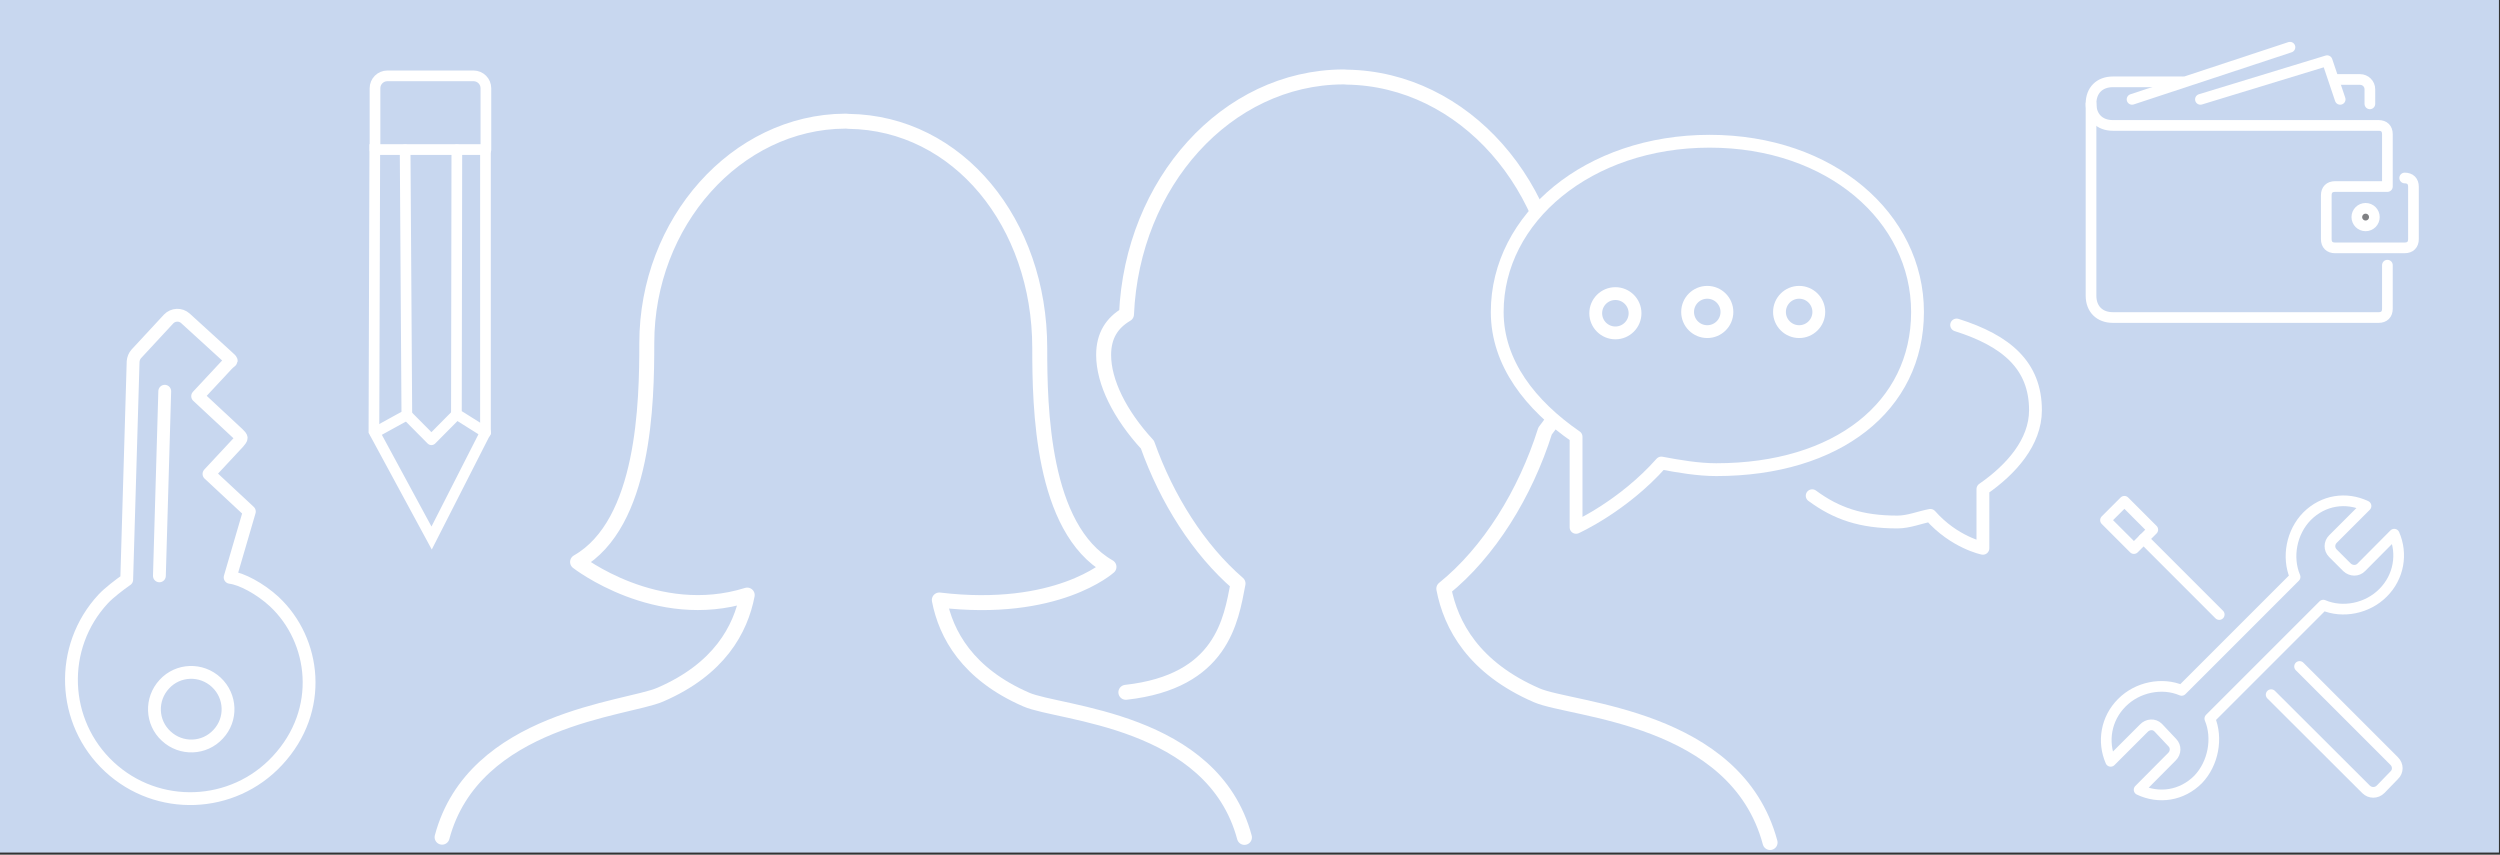 <?xml version="1.0" encoding="utf-8"?>
<!-- Generator: Adobe Illustrator 24.3.0, SVG Export Plug-In . SVG Version: 6.00 Build 0)  -->
<svg version="1.1" id="Ebene_1" xmlns="http://www.w3.org/2000/svg" xmlns:xlink="http://www.w3.org/1999/xlink" x="0px" y="0px"
	 viewBox="0 0 1170 400" style="enable-background:new 0 0 1170 400;" xml:space="preserve">
<rect x="0" y="0" width="1170" height="400" fill="#333333" stroke="none"/>
<style type="text/css">
	.st0{fill:#C8D7EF;}
	.st1{fill:#C8D7EF;stroke:#FFFFFF;stroke-width:6;stroke-linecap:round;stroke-linejoin:round;stroke-miterlimit:10;}
	.st2{fill:none;stroke:#FFFFFF;stroke-width:7;stroke-linecap:round;stroke-linejoin:round;stroke-miterlimit:10;}
	.st3{fill:#C8D7EF;stroke:#FFFFFF;stroke-width:5;stroke-miterlimit:10;}
	.st4{fill:none;stroke:#FFFFFF;stroke-width:5;stroke-linecap:round;stroke-linejoin:round;stroke-miterlimit:10;}
	.st5{fill:none;stroke:#FFFFFF;stroke-width:6;stroke-linecap:round;stroke-linejoin:round;stroke-miterlimit:10;}
	.st6{fill:#808184;stroke:#FFFFFF;stroke-width:5;stroke-miterlimit:10;}
</style>
<rect x="-0.5" class="st0" width="1170" height="399"/>
<g id="Ebene_2">
	<g>
		<path class="st1" d="M78.9,149.3l-15.1,16.3c-0.9,1-1.4,2.3-1.5,3.6l-3,102.1c-3.3,2.3-8.3,6.1-11,9
			c-20.9,22.5-19.6,57.7,2.9,78.6c22.5,20.9,57.7,19.6,78.6-2.9c22.1-23.7,17.8-56.4-1.4-74.4c-6.7-6.2-15.5-10.8-20.7-11.4l9-30.8
			l-18.9-17.6l13.7-14.7c1.8-2.2,1.9-2.1-0.1-4.1l-18.9-17.6l13.7-14.7c2.4-2.6,3-1.1-0.1-4.1L86.8,149
			C84.5,146.9,81,147.1,78.9,149.3z M77.1,183.1c0,0-1.7,57.8-2.5,86.4 M101.2,319.3c-7-6.5-17.9-6.1-24.3,0.9
			c-6.5,7-6.1,17.9,0.9,24.3c7,6.5,17.9,6.1,24.3-0.9C108.6,336.7,108.2,325.8,101.2,319.3z"/>
	</g>
</g>
<path class="st2" d="M582.4,391.9c-14.9-55.5-86.6-57.7-102.1-64.5c-27.6-12-37.6-30.6-40.7-46.6c55,6.6,79.4-15.5,79.4-15.5
	c-31.5-18-32.4-74.8-32.4-102.4c0-58.5-38.2-105.4-89.4-106.1c-0.4,0-0.8-0.1-1.2-0.1c-0.2,0-0.3,0-0.5,0
	c-50.9,0.3-92.8,47.3-92.8,103.9c0,27.6-0.9,84.4-32.4,102.4c0,0,36.9,28.8,79.4,15.5c-3.1,16.1-13.1,34.7-40.7,46.6
	c-15.6,6.8-87.3,11.2-102.1,66.7"/>
<path class="st2" d="M526.9,324c45-5,49.2-33.7,52.5-50.9c-18.4-15.9-33.3-39.4-42.4-65c-12.9-14-20.5-29.3-20.5-42
	c0-9,3.9-15,10.7-19C529.9,85.4,574.1,36.3,628.5,36c0.2,0,0.3,0,0.5,0c0.4,0,0.8,0.1,1.3,0.1c54.7,0.8,99,50.9,100.5,113.4
	c4.7,4,7.4,9.3,7.4,16.6c0,10.7-5.6,23.4-15.1,35.6c-9.3,29.4-26.2,56.7-47.4,73.8c3.3,17.2,14,37.1,43.5,49.9
	c16.6,7.2,93.3,9.6,109.2,68.9"/>
<g>
	<polygon class="st3" points="227.2,202.3 227.2,70 175.4,70 175,201.9 202,251.8 	"/>
	<path class="st4" d="M175.5,70.1l0-28.8c0-3.2,2.6-5.8,5.8-5.8l40.3,0c3.2,0,5.8,2.6,5.8,5.8l0,28.8"/>
	<polyline class="st4" points="213.4,194.2 201.9,205.8 190.4,194.2 	"/>
	<polyline class="st4" points="189.6,70.1 190.4,194.2 175.5,202.4 	"/>
	<polyline class="st4" points="227.3,202.4 213.6,193.8 213.8,70.1 	"/>
</g>
<g>
	<path class="st5" d="M915.7,152.1c23.4,7.4,36.9,19,36.9,39.9c0,14.9-11.3,27.7-24.6,36.9v27.7c0,0-13.4-2.7-24.6-15.4
		c-4.9,0.9-10.1,3.1-15.4,3.1c-17,0-28.5-3.9-39.9-12.3"/>
	<path class="st1" d="M800.1,66.1c-56.6,0-99.4,35.8-99.4,79.9c0,23.9,15.6,43.7,36.9,58.4v42.4c0,0,22-9.9,39.9-30.1
		c7.9,1.5,17.2,3.1,25.7,3.1c56.6,0,94.2-29.6,94.2-73.8S856.7,66.1,800.1,66.1z"/>
	<circle class="st5" cx="799" cy="146" r="9.2"/>
	<circle class="st5" cx="842" cy="146" r="9.2"/>
	<circle class="st5" cx="756" cy="146.6" r="9.2"/>
</g>
<g>
	<path class="st4" d="M1034.2,336.3l53.1-53.1c9.1,3.9,20.7,1.6,28-5.8c7.4-7.4,9.2-18.2,5.2-27.4l-15.4,15.5
		c-1.8,1.9-4.8,1.8-6.7,0l-6.6-6.6c-1.9-1.9-1.8-4.8,0-6.6l15.5-15.5c-9.3-4.4-20-2.8-27.6,4.8c-7.3,7.4-9.5,19.2-5.6,28.4
		l-53.1,53.1c-9.1-3.9-20.7-1.6-28,5.8c-7.4,7.4-9.2,18.2-5.2,27.4l15.5-15.5c1.8-1.9,4.8-2.2,6.7-0.3l6.6,7
		c1.9,1.9,1.7,4.8-0.1,6.6l-15.4,15.5c9.3,4.4,20,2.8,27.6-4.8C1035.9,357.3,1038,345.4,1034.2,336.3z"/>
	<path class="st4" d="M1076.2,311.9l44.3,44.3c1.9,1.9,1.9,4.8,0,6.6l-6.4,6.6c-1.9,1.9-4.9,1.9-6.8,0l-44.4-44.3"/>
	<line class="st4" x1="1038.6" y1="287.6" x2="1003.2" y2="252.2"/>
	
		<rect x="990.3" y="236.2" transform="matrix(0.707 -0.707 0.707 0.707 118.238 776.588)" class="st4" width="12.5" height="18.8"/>
</g>
<g>
	<path class="st4" d="M1109.1,48.6v-6.8c0-2.6-2.1-4.6-4.6-4.6h-11.6"/>
	<polyline class="st4" points="1029.8,46.5 1089.1,28.4 1095.2,46.5 	"/>
	<line class="st4" x1="997.8" y1="46.5" x2="1071.7" y2="22.1"/>
	<path class="st4" d="M1125.4,83.3c2.6,0,4.1,1.5,4.1,4.1v24.5c0,2.6-1.5,4.1-4.1,4.1h-32.6c-2.6,0-4.1-1.5-4.1-4.1V91.4
		c0-2.6,1.5-4.1,4.1-4.1h24.5c0-22.4,0-24.5,0-24.5c0-2.6-1.5-4.1-4.1-4.1H988.8c-6.2,0-10.2-4-10.2-10.2s4-10.2,10.2-10.2h32.6"/>
	<circle class="st6" cx="1107.1" cy="101.6" r="4.1"/>
	<path class="st4" d="M1117.3,124.1c0,8.7,0,20.4,0,20.4c0,2.6-1.5,4.1-4.1,4.1H988.8c-6.2,0-10.2-4-10.2-10.2V48.6"/>
</g>
</svg>
